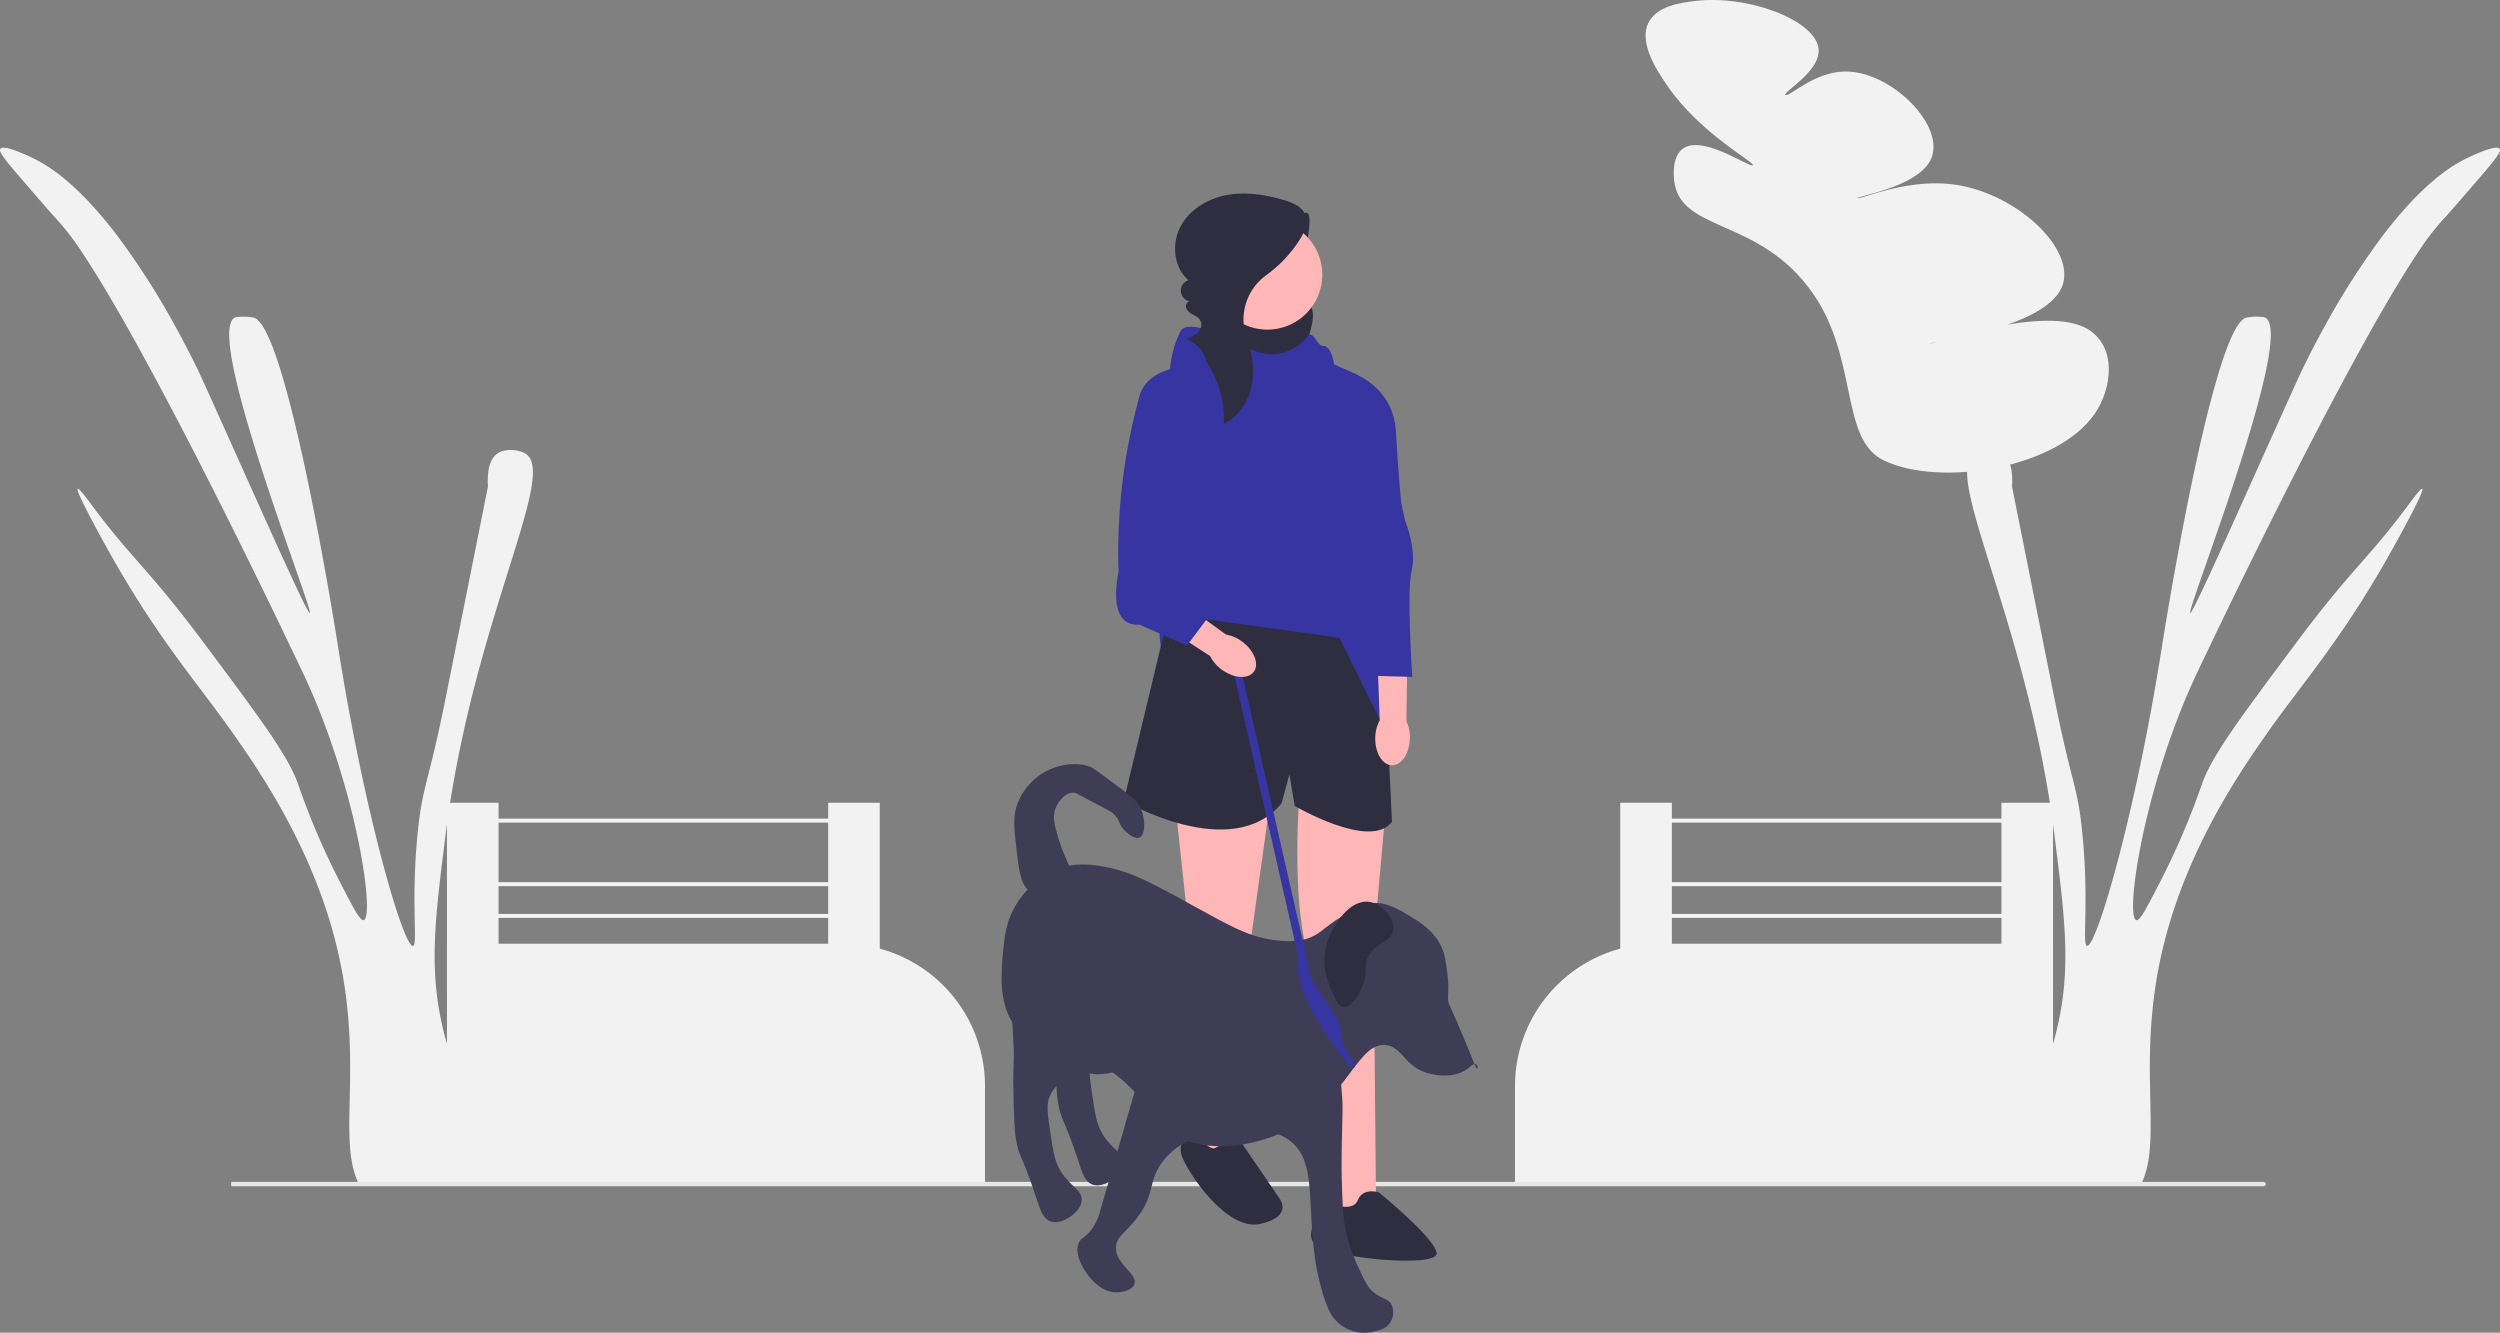 <svg xmlns="http://www.w3.org/2000/svg" data-name="Layer 1" width="951.117" height="507.018" viewBox="0 0 951.117 507.018" xmlns:xlink="http://www.w3.org/1999/xlink"><rect x="0" y="0" width="951.117" height="507.018" fill="#808080" stroke="none"/><path d="M781.074,451.187H576.376V413.247a54.174,54.174,0,0,1,54.013-54.212h150.685Z" fill="#f2f2f2"/><rect x="616.41" y="305.406" width="19.639" height="72.513" fill="#f2f2f2"/><rect x="761.435" y="305.406" width="19.639" height="72.513" fill="#f2f2f2"/><rect x="633.027" y="311.449" width="134.451" height="1.511" fill="#f2f2f2"/><rect x="633.027" y="335.62" width="134.451" height="1.511" fill="#f2f2f2"/><rect x="633.027" y="347.705" width="134.451" height="1.511" fill="#f2f2f2"/><path d="M761.777,447.333a15.516,15.516,0,0,0-.089,2.997h52.961a24.638,24.638,0,0,0,1.249-2.997c6.475-18.605-4.174-49.571,9.329-95.486,10.025-34.07,28.737-60.72,37.459-73.135,10.721-15.269,22.868-29.361,36.942-51.872,3.05-4.87,6.19-10.15,9.436-15.911,1.088-1.927,13.628-24.277,12.486-24.973-.535-.321-3.853,4.192-4.977,5.708-9.918,13.414-15.68,19.283-23.938,28.933-5.012,5.851-10.935,13.075-19.247,24.224-21.316,28.558-31.965,42.829-35.676,53.513a284.044,284.044,0,0,1-16.054,37.459c-5.03,9.775-7.545,14.663-8.919,14.27-3.889-1.124,1.356-41.598,17.838-82.054,2.818-6.885,4.923-11.291,8.919-19.622,6.493-13.592,42.65-89.136,69.229-134.355,3.336-5.69,6.529-10.881,9.472-15.43.571-.856,1.124-1.695,1.659-2.497A97.035,97.035,0,0,1,929.577,83.388c1.445-1.498,5.119-5.744,12.486-14.27,2.925-3.389,5.066-5.904,6.511-7.742.214-.268.41-.535.571-.767,1.748-2.283,2.248-3.389,1.837-3.978-.589-.838-2.854-.357-5.333.517-.268.089-.553.196-.821.303-2.694.999-5.423,2.301-6.332,2.747-8.348,4.014-16.5,11.202-24.045,19.746-2.801,3.157-5.494,6.493-8.098,9.918a289.088,289.088,0,0,0-21.227,33c-6.778,12.201-10.845,21.173-10.845,21.173-18.926,41.794-39.921,89.599-41.027,89.189-1.213-.446,22.065-59.953,28.844-92.275,2.265-10.827,2.676-18.605-.303-20.103a1.932,1.932,0,0,0-.339-.143,2.761,2.761,0,0,0-1.124-.125,18.895,18.895,0,0,0-5.672.268c-3.621.785-7.742,10.863-11.755,25.009C832.468,182.316,822.55,245.712,822.55,245.712c-9.918,63.413-24.973,114.733-28.541,114.162-1.98-.321.856-16.25-1.784-42.811-1.855-18.623-3.96-18.052-10.703-51.73q-16.054-80.136-16.054-80.27a29.689,29.689,0,0,0-.143-5.744c-.357-2.551-1.266-5.226-3.425-6.743-3.282-2.319-8.562-1.32-10.703,0-1.712,1.07-2.587,3.032-2.783,5.851-1.177,17.731,24.295,69.139,33.107,138.636,4.388,34.623,6.796,53.513,0,78.486C774.798,420.309,763.079,436.077,761.777,447.333Z" fill="#f2f2f2"/><path d="M644.285.442c20.529-2.663,46.026,7.133,47.544,17.838,1.25,8.812-13.944,16.858-12.512,17.838,1.338.916,10.753-8.752,22.521-8.919,17.782-.252,39.125,21.217,32.53,33.892-5.293,10.175-27.975,13.503-27.526,14.27.424.724,17.705-7.173,35.033-5.351,24.81,2.608,48.567,25.017,42.54,39.243-6.735,15.897-50.336,20.819-50.047,21.405.306.62,43.883-15.284,60.056-5.351,10.848,6.662,9.292,22.191,2.502,32.108-14.171,20.698-58.379,28.034-80.075,17.838-16.869-7.928-9.766-38.109-26.794-63.126C669.148,81.403,637.054,89.277,636.778,66.442c-.025-2.077-.106-8.762,5.005-10.703,8.162-3.099,23.913,8.052,25.023,7.135,1.201-.992-19.884-11.851-32.53-30.324-3.978-5.811-13.027-19.03-5.005-26.757C633.355,1.86,640.178.975,644.285.442Z" fill="#f2f2f2"/><path d="M170.043,359.035h150.685a54.174,54.174,0,0,1,54.013,54.212V451.187H170.043Z" fill="#f2f2f2"/><rect x="315.069" y="305.406" width="19.639" height="72.513" transform="translate(649.777 683.325) rotate(-180)" fill="#f2f2f2"/><rect x="170.043" y="305.406" width="19.639" height="72.513" transform="translate(359.725 683.325) rotate(-180)" fill="#f2f2f2"/><rect x="183.639" y="311.449" width="134.451" height="1.511" transform="translate(501.73 624.408) rotate(-180)" fill="#f2f2f2"/><rect x="183.639" y="335.62" width="134.451" height="1.511" transform="translate(501.73 672.75) rotate(-180)" fill="#f2f2f2"/><rect x="183.639" y="347.705" width="134.451" height="1.511" transform="translate(501.73 696.921) rotate(-180)" fill="#f2f2f2"/><path d="M189.341,447.333a15.516,15.516,0,0,1,.089,2.997H136.47a24.638,24.638,0,0,1-1.249-2.997c-6.475-18.605,4.174-49.571-9.329-95.486-10.025-34.07-28.737-60.72-37.459-73.135-10.721-15.269-22.868-29.361-36.942-51.872-3.05-4.87-6.19-10.15-9.436-15.911-1.088-1.927-13.628-24.277-12.486-24.973.535-.321,3.853,4.192,4.977,5.708,9.918,13.414,15.68,19.283,23.938,28.933,5.012,5.851,10.935,13.075,19.247,24.224,21.316,28.558,31.965,42.829,35.676,53.513A284.044,284.044,0,0,0,129.459,335.793c5.03,9.775,7.545,14.663,8.919,14.27,3.889-1.124-1.356-41.598-17.838-82.054-2.818-6.885-4.923-11.291-8.919-19.622-6.493-13.592-42.65-89.136-69.229-134.355-3.336-5.69-6.529-10.881-9.472-15.43-.571-.856-1.124-1.695-1.659-2.497a97.035,97.035,0,0,0-9.722-12.718C20.096,81.889,16.421,77.644,9.054,69.118c-2.925-3.389-5.066-5.904-6.511-7.742-.214-.268-.41-.535-.571-.767C.224,58.326-.275,57.22.135,56.631c.589-.838,2.854-.357,5.333.517.268.089.553.196.821.303,2.694.999,5.423,2.301,6.332,2.747,8.348,4.014,16.5,11.202,24.045,19.746,2.801,3.157,5.494,6.493,8.098,9.918a289.088,289.088,0,0,1,21.227,33c6.778,12.201,10.845,21.173,10.845,21.173,18.926,41.794,39.921,89.599,41.027,89.189,1.213-.446-22.065-59.953-28.844-92.275-2.265-10.827-2.676-18.605.303-20.103a1.932,1.932,0,0,1,.339-.143,2.761,2.761,0,0,1,1.124-.125,18.895,18.895,0,0,1,5.672.268c3.621.785,7.742,10.863,11.755,25.009,10.435,36.461,20.353,99.856,20.353,99.856,9.918,63.413,24.973,114.733,28.541,114.162,1.98-.321-.856-16.25,1.784-42.811,1.855-18.623,3.96-18.052,10.703-51.73q16.054-80.136,16.054-80.27a29.689,29.689,0,0,1,.143-5.744c.357-2.551,1.266-5.226,3.425-6.743,3.282-2.319,8.562-1.32,10.703,0,1.712,1.07,2.587,3.032,2.783,5.851,1.177,17.731-24.295,69.139-33.107,138.636-4.388,34.623-6.796,53.513,0,78.486C176.319,420.309,188.039,436.077,189.341,447.333Z" fill="#f2f2f2"/><path d="M862.005,450.48a.832.832,0,0,1-.84.84h-773.2v-1.68h773.2A.839.839,0,0,1,862.005,450.48Z" fill="#e6e6e6"/><path d="M489.364,83.44c2.878,1.617,7.523-4.78,8.576-1.651s-1.497,15.755-2.812,18.784c-.654,1.505-1.578,2.882-2.22,4.392a6.605,6.605,0,0,0-.418,4.787c.987,2.68,4.244,3.77,5.859,6.126,1.881,2.743,1.121,6.438.242,9.646a32.359,32.359,0,0,1-3.024,8.023,11.628,11.628,0,0,1-6.406,5.434c-3.499,1.04-7.239-.196-10.612-1.591a38.437,38.437,0,0,1-9.21-5.031,16.956,16.956,0,0,1-6.024-8.424c-1.209-4.233-.199-8.865,1.895-12.737a42.568,42.568,0,0,1,8.37-10.144,166.294,166.294,0,0,1,17.04-14.27" fill="#2f2e41"/><path d="M446.559,300.626l6,56s-14,29,1,64l1,20,17-2-4-17,9-69,7-50Z" fill="#ffb6b6"/><path d="M494.559,299.626s-4,44,4,67c0,0-4,35,7,72v27.547l18-3.547-1-103,5-56Z" fill="#ffb6b6"/><path d="M497.116,128.366a17,17,0,0,1-21.22,4.435c-10.296-5.426-24.353-11.644-26.838-6.675a39.17,39.17,0,0,0-4,15.764l-4,93.236s-2,37.646,23,34.323,64,10.677,64,10.677l-9.5-98.5-2-39-9-4s-1-7-4-7-3.724-6.724-6.362-3.362Z" fill="#3635a2"/><path d="M444.559,233.626l-17,71s41,24,60,1l3-11,2,12s29,17,37,6l-1.5-32.5-18.5-37.5Z" fill="#2f2e41"/><path d="M453.97,428.843s-6.411,4.784-4.411,10.784,17,29,30,26,7-10,7-10l-15-22s-6,1-9,3S453.97,428.843,453.97,428.843Z" fill="#2f2e41"/><path d="M505.559,457.626s-11,11-5,16,47,9,46,3-22-23-22-23-6-2-8,3S505.559,457.626,505.559,457.626Z" fill="#2f2e41"/><path d="M510.559,348.626c-7.04,4.246-7.735,6.249-12,8-2.159.886-6.201,2.105-14,1-10.746-1.523-17.373-5.863-36-16-13.286-7.23-19.781-10.392-29-12-6.908-1.205-10.923-.766-14,0-10.736,2.673-16.596,10.953-18,13-4.851,7.074-5.465,13.984-6,20-.673,7.578-1.646,18.529,4,27,7.076,10.615,16.93,5.91,34,16,18.867,11.152,15.711,22.149,31,28,19.563,7.486,40.861-4.347,42-5,20.255-11.616,24.399-32.696,35-31,6.334,1.013,6.965,8.876,17,11,1.878.397,9.606,2.033,15-3,3.315-3.093,3.212,3.831,1.5-.5-2.198-5.56-6.632-16.413-9.5-22.5-1.532-3.252.195-4.256-1-13-.584-4.271-.878-6.427-2-9-2.779-6.375-8.176-9.667-12-12-4.652-2.838-9.225-5.628-15-5C518.254,343.986,515.689,345.532,510.559,348.626Z" fill="#3f3d56"/><path d="M388.559,372.626c-1.774,1.453-2.197,4.399-3,10-.743,5.182-.291,8.36,0,14,.437,8.465-.252,7.677,0,19,.207,9.317.311,13.975,1,18,1.239,7.238,1.898,4.457,8,23,1.238,3.762,2.224,6.956,5,8,3.478,1.309,7.486-1.615,8-2,.843-.632,3.814-2.858,4-6,.236-3.988-4.278-4.999-8-11-2.324-3.747-2.883-7.498-4-15-1.063-7.134-1.594-10.701,0-14,2.908-6.019,9.562-7.884,10-8,3.982-1.052,5.269.438,10,0,4.426-.41,11.716-2.492,13-6C436.078,393.012,397.033,365.684,388.559,372.626Z" fill="#3f3d56"/><path d="M404.559,358.626c-1.774,1.453-2.197,4.399-3,10-.743,5.182-.291,8.36,0,14,.437,8.465-.252,7.677,0,19,.207,9.317.311,13.975,1,18,1.239,7.238,1.898,4.457,8,23,1.238,3.762,2.224,6.956,5,8,3.478,1.309,7.486-1.615,8-2,.843-.632,3.814-2.858,4-6,.236-3.988-4.278-4.999-8-11-2.324-3.747-2.883-7.498-4-15-1.063-7.134-1.594-10.701,0-14,2.908-6.019,9.562-7.884,10-8,3.982-1.052,5.269.438,10,0,4.426-.41,11.716-2.492,13-6C452.078,379.012,413.033,351.684,404.559,358.626Z" fill="#3f3d56"/><path d="M434.559,407.626c-1.126,1.717-2.417,6.145-5,15-1.152,3.949-8.61,29.932-11,38a19.899,19.899,0,0,1-4,8c-2.039,2.344-3.128,2.271-4,4-2.268,4.5,2.158,10.847,3,12,.979,1.342,5.529,7.575,12,7,.676-.06,5.049-.449,6-3,1.457-3.911-7.111-7.58-7-14,.065-3.792,3.103-5.362,7-10,8.36-9.95,4.794-15.119,11-23,9.282-11.788,26.534-12.004,29-12,6.388.009,15.277.022,21,6,7.978,8.334,4.681,22.913,8,45a89.27,89.27,0,0,0,2,9c2.412,8.943,4.337,11.252,5,12a14.916,14.916,0,0,0,15,5c2.35-.532,4.492-1.017,6-3a7.229,7.229,0,0,0,1-7c-1.204-2.7-3.684-2.261-7-5-2.34-1.933-3.56-4.622-6-10a64.583,64.583,0,0,1-4-11c-1.507-5.797-1.692-10.277-2-19-.26-7.349-.134-13.457,0-20,.156-7.618.37-10.106,0-15-.388-5.135-.765-10.135-2-13C501.917,388.214,449.218,385.268,434.559,407.626Z" fill="#3f3d56"/><path d="M392.559,339.626c-4.274-2.364-4.885-7.895-6-18-.812-7.361-1.296-11.744,1-17a23.757,23.757,0,0,1,10-11c1.183-.65,8.951-4.77,17-2,1.123.386,4.097,2.596,10,7,7.044,5.255,8.077,6.257,9,8,2.469,4.663,2.206,10.965,0,12-1.676.786-4.573-1.42-6-3-1.707-1.889-1.45-3.033-3-5-1.229-1.559-2.385-2.103-6-4-8.955-4.698-9.408-5.322-11-5-3.967.802-5.859,5.625-6,6-1.211,3.215-.381,6.138,1,11a67.399,67.399,0,0,0,3,8c2.607,6.234,3.293,6.702,3,8C407.597,338.885,398.204,342.748,392.559,339.626Z" fill="#3f3d56"/><path id="a5cd0b39-58ec-4bb5-8e3d-5a7254c0a8f7-393" data-name="Path 3667" d="M523.218,280.61c-.156,5.713,2.665,10.425,6.301,10.524s6.709-4.452,6.865-10.168a14.304,14.304,0,0,0-1.325-6.624l.356-24.216-11.367.075.856,23.865A14.305,14.305,0,0,0,523.218,280.61Z" fill="#ffb6b6"/><path d="M515.059,142.126s15,5,16,22,2,27,2,27l1.5,6.946s4.5,11.054,2.5,19.054.243,40.394.243,40.394l-14.243-.394-10-37Z" fill="#3635a2"/><path d="M495.059,357.126c-1.653.273-2.456,9.726,0,18a60.708,60.708,0,0,0,5.671,12.396c.476.796.935,1.522,2.329,3.604,6.821,10.184,10.267,15.271,12,15,2.311-.361-4.015-5.828-4.5-11.054-.902-9.717-5.265-10.918-13-25C493.373,362.452,496.349,356.913,495.059,357.126Z" fill="#3635a2"/><path d="M530.059,354.126c.836-4.255-3.917-10.164-9-11-7.412-1.218-13.846,8.627-16,15-2.963,8.765.364,16.298,2,20,2.051,4.643,3.585,4.948,4,5,3.026.379,6.612-5.163,8-10,1.221-4.256-.157-4.838,1-8C522.44,358.617,529.167,358.667,530.059,354.126Z" fill="#2f2e41"/><path d="M503.059,104.516a20.884,20.884,0,1,1-20.884-20.884A20.884,20.884,0,0,1,503.059,104.516Z" fill="#ffb6b6"/><path d="M458.632,137.224a39.048,39.048,0,0,1,6.972,24.027c5.527-2.677,9.257-8.333,10.526-14.342s.301-12.317-1.739-18.109q-.031-.087-.062-.174a20.729,20.729,0,0,1,7.262-23.815,49.879,49.879,0,0,0,12.782-13.461c1.896-2.96,3.508-6.672,2.092-9.889-1.305-2.964-4.678-4.35-7.781-5.277-7.087-2.117-14.616-3.321-21.89-1.982S452.519,79.725,449.081,86.273s-2.537,15.485,3.043,20.34a4.144,4.144,0,0,0,.652,8.04c-1.193-.042-1.897,1.529-1.472,2.644a5.147,5.147,0,0,0,2.569,2.382c1.491.818,3.143,1.673,3.15,3.814a4.114,4.114,0,0,1-.804,2.39c-1.212,1.691-3.17,2.453-5.054,3.168a11.463,11.463,0,0,1,7.876,8.828" fill="#2f2e41"/><rect x="481.775" y="243.974" width="3" height="132.804" transform="translate(-56.776 114.845) rotate(-12.807)" fill="#3635a2"/><path id="a1a7c393-a396-4861-9df5-84e7878bd9a4-394" data-name="Path 3667" d="M464.753,254.705c4.589,3.407,10.066,3.802,12.234.881s.205-8.049-4.385-11.458a14.304,14.304,0,0,0-6.185-2.717l-19.625-14.192-6.464,9.351,20.033,12.998A14.305,14.305,0,0,0,464.753,254.705Z" fill="#ffb6b6"/><path d="M452.389,139.126s-15.831.5-18.831,11.5a221.295,221.295,0,0,0-8,67s-5,21,8,20l18,8,12-16-10-12Z" fill="#3635a2"/></svg>
